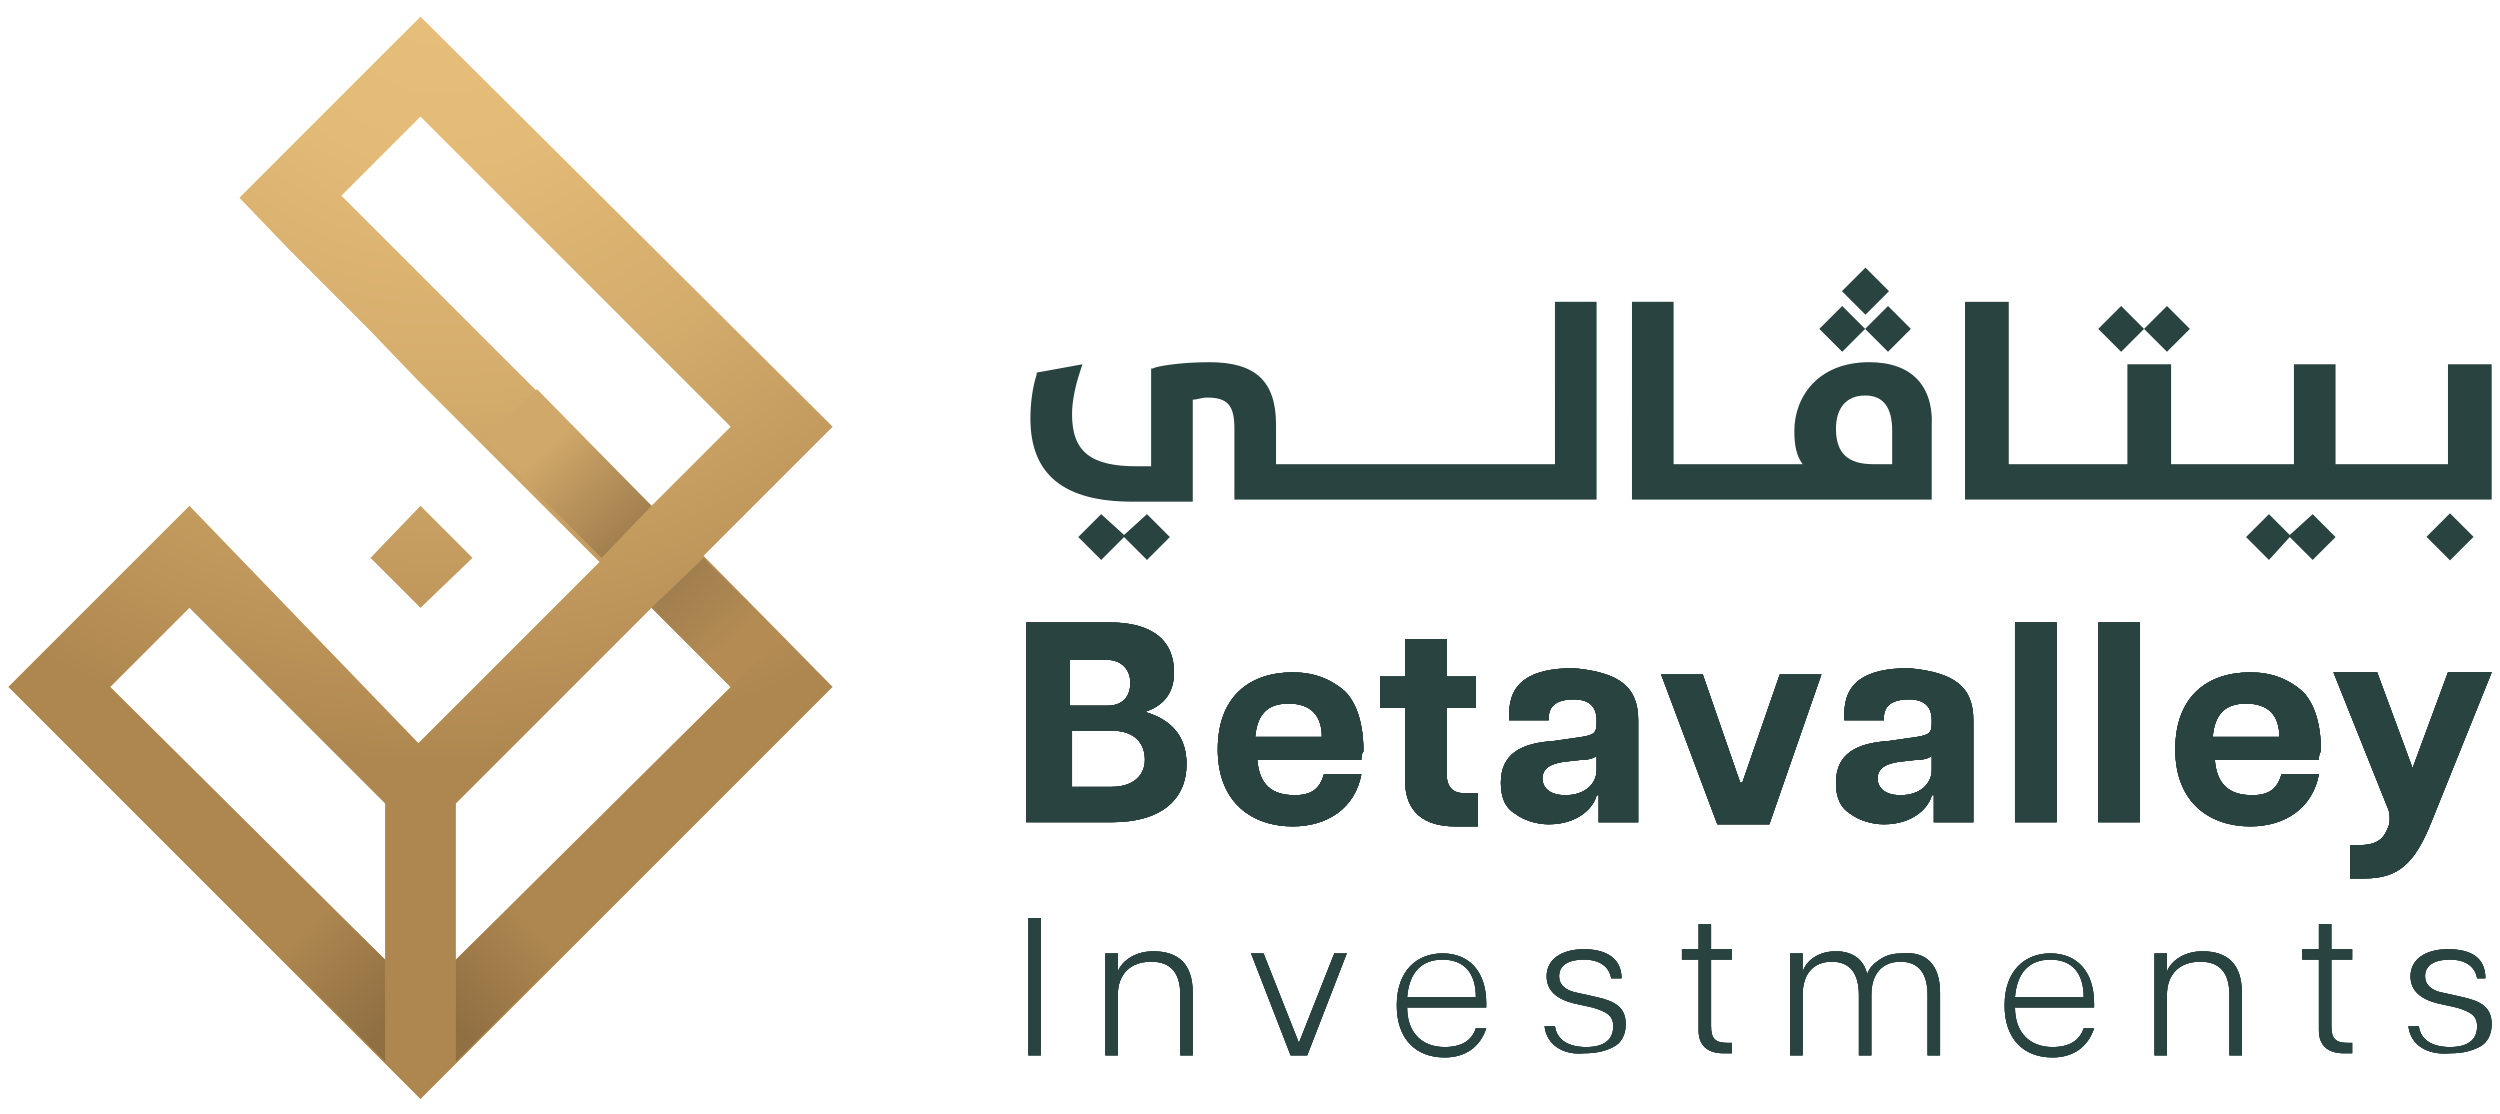 <?xml version="1.0" encoding="utf-8"?>
<!-- Generator: Adobe Illustrator 27.8.1, SVG Export Plug-In . SVG Version: 6.00 Build 0)  -->
<svg version="1.1" id="Layer_1" xmlns="http://www.w3.org/2000/svg" xmlns:xlink="http://www.w3.org/1999/xlink" x="0px" y="0px"
	 viewBox="0 0 120.1 53.5" style="enable-background:new 0 0 120.1 53.5;" xml:space="preserve">
<style type="text/css">
	.st0{fill:url(#SVGID_1_);}
	.st1{fill:url(#SVGID_00000041281964365473879890000016761884271363113130_);}
	.st2{fill:url(#SVGID_00000082334798220340768360000004905191014483592870_);}
	.st3{fill:url(#SVGID_00000139261869238662205340000017173139948001744274_);}
	.st4{fill:url(#SVGID_00000018923758173511231390000006084408749257690768_);}
	.st5{fill:url(#SVGID_00000131369856673430232910000014552451414056383374_);}
	.st6{fill:#DCDCDF;}
	.st7{fill:#294340;}
</style>
<g>
	<g>
		<g>
			<g>
				<radialGradient id="SVGID_1_" cx="21.103" cy="-1.202" r="55.72" gradientUnits="userSpaceOnUse">
					<stop  offset="0" style="stop-color:#E8BF7A"/>
					<stop  offset="0.163" style="stop-color:#E3BA76"/>
					<stop  offset="0.367" style="stop-color:#D3AB6B"/>
					<stop  offset="0.592" style="stop-color:#BA9258"/>
					<stop  offset="0.678" style="stop-color:#AE8750"/>
				</radialGradient>
				<polygon class="st0" points="22.7,26.8 20.2,24.3 17.8,26.8 20.2,29.2 				"/>
				
					<radialGradient id="SVGID_00000119799041789249451960000007398360282765071489_" cx="21.103" cy="-1.202" r="55.72" gradientUnits="userSpaceOnUse">
					<stop  offset="0" style="stop-color:#E8BF7A"/>
					<stop  offset="0.163" style="stop-color:#E3BA76"/>
					<stop  offset="0.367" style="stop-color:#D3AB6B"/>
					<stop  offset="0.592" style="stop-color:#BA9258"/>
					<stop  offset="0.678" style="stop-color:#AE8750"/>
				</radialGradient>
				<path style="fill:url(#SVGID_00000119799041789249451960000007398360282765071489_);" d="M33.8,26.7l6.2-6.2L20.2,0.8l-8.7,8.7
					l2.4,2.5l3.8,3.8l2.4,2.5l8.7,8.7l-8.7,8.7L9.1,24.3l-2.4,2.4L0.4,33l19.8,19.8L40,33L33.8,26.7L33.8,26.7z M18.5,46.1L5.3,33
					l3.8-3.8l9.4,9.4V46.1z M20.2,13.2l-3.8-3.8l3.8-3.8l14.9,14.9l-3.8,3.8L20.2,13.2z M35.1,33L21.9,46.1v-7.5l9.4-9.4L35.1,33z"
					/>
			</g>
			<g>
				
					<linearGradient id="SVGID_00000038385062818178294160000011031759068473444254_" gradientUnits="userSpaceOnUse" x1="30.978" y1="26.626" x2="26.206" y2="21.568">
					<stop  offset="0.129" style="stop-color:#9F7D4D"/>
					<stop  offset="0.703" style="stop-color:#BE985F"/>
					<stop  offset="1" style="stop-color:#D0A869"/>
				</linearGradient>
				<polygon style="fill:url(#SVGID_00000038385062818178294160000011031759068473444254_);" points="31.3,24.3 28.9,26.8 
					23.2,21.1 25.8,18.7 				"/>
				
					<linearGradient id="SVGID_00000097480384010949132930000012419271828743810985_" gradientUnits="userSpaceOnUse" x1="140.725" y1="713.949" x2="137.501" y2="710.531" gradientTransform="matrix(-1 0 0 -1 172.691 741.198)">
					<stop  offset="0.129" style="stop-color:#9F7D4D"/>
					<stop  offset="1" style="stop-color:#B38B53"/>
				</linearGradient>
				<polygon style="fill:url(#SVGID_00000097480384010949132930000012419271828743810985_);" points="31.3,29.2 33.8,26.8 
					37.6,30.6 35.1,33 				"/>
				
					<linearGradient id="SVGID_00000061439012898520194500000003031926961937182889_" gradientUnits="userSpaceOnUse" x1="20.8" y1="49.431" x2="26.002" y2="44.706">
					<stop  offset="0.129" style="stop-color:#906F42"/>
					<stop  offset="1" style="stop-color:#AE8750"/>
				</linearGradient>
				<polygon style="fill:url(#SVGID_00000061439012898520194500000003031926961937182889_);" points="21.9,46.1 21.9,51 28,44.9 
					25.7,42.4 				"/>
				
					<linearGradient id="SVGID_00000025440431434897850270000017040647843006009020_" gradientUnits="userSpaceOnUse" x1="96.57" y1="49.431" x2="101.772" y2="44.706" gradientTransform="matrix(-1 0 0 1 116.187 0)">
					<stop  offset="0.129" style="stop-color:#906F42"/>
					<stop  offset="1" style="stop-color:#AE8750"/>
				</linearGradient>
				<polygon style="fill:url(#SVGID_00000025440431434897850270000017040647843006009020_);" points="18.5,46.1 18.5,51 12.4,44.9 
					14.7,42.4 				"/>
			</g>
		</g>
		<g>
			<g>
				<g>
					<g>
						<g>
							<path d="M53.3,29.9c2.1,0,3.1,0.9,3.1,2.4c0,1-0.5,1.6-1.4,1.9c1.4,0.4,2,1.3,2,2.5c0,1.7-1.2,2.8-3.6,2.8h-4.1v-9.6H53.3z
								 M53.2,33.9c0.7,0,1.1-0.4,1.1-1.1c0-0.7-0.5-1.1-1.1-1.1h-1.8v2.2H53.2z M53.4,37.8c1.1,0,1.6-0.6,1.6-1.3
								c0-0.8-0.5-1.4-1.6-1.4h-1.9v2.7H53.4z"/>
							<path d="M65.4,36.5h-5c0.1,1.2,0.7,1.7,1.8,1.7c0.8,0,1.2-0.3,1.4-1h1.8c-0.3,1.6-1.6,2.5-3.3,2.5c-1.9,0-3.6-1.1-3.6-3.7
								c0-2.6,1.6-3.7,3.6-3.7c1,0,1.8,0.3,2.5,0.9c0.6,0.6,0.9,1.6,0.9,2.9C65.4,36.2,65.4,36.4,65.4,36.5z M63.5,35.4
								c0-1-0.5-1.6-1.6-1.6c-1,0-1.5,0.5-1.6,1.6H63.5z"/>
							<path d="M71,38.1v1.6c-0.3,0-0.6,0-1.1,0c-1.5,0-2.4-0.7-2.4-2.2V34h-1.2v-1.5h1.2v-1.8h2v1.8h1.4V34h-1.4v3.2
								c0,0.6,0.3,0.9,0.8,0.9H71z"/>
							<path d="M78.7,34.6v4.9h-1.9v-1.3h-0.1c-0.1,0.5-0.8,1.4-2.3,1.4c-0.6,0-1.2-0.2-1.6-0.5c-0.5-0.3-0.7-0.8-0.7-1.5
								c0-1.4,1-1.9,2.5-2l1.4-0.2c0.6-0.1,0.7-0.2,0.7-0.7v-0.1c0-0.7-0.4-1-1.1-1c-0.8,0-1.2,0.3-1.2,0.9v0.1l-1.9,0v-0.3
								c0-1.5,1-2.2,3.1-2.2C77.8,32.3,78.7,33,78.7,34.6z M76.7,36.3c-0.1,0.1-0.3,0.2-0.7,0.2l-0.9,0.1c-0.6,0.1-1,0.3-1,0.8
								c0,0.4,0.3,0.8,1.1,0.8c1,0,1.5-0.6,1.5-1.2V36.3z"/>
							<path d="M79.8,32.4h2l1.8,5.2h0.1l1.8-5.2h2L85,39.6h-2.5L79.8,32.4z"/>
							<path d="M94.8,34.6v4.9h-1.9v-1.3h-0.1c-0.1,0.5-0.8,1.4-2.3,1.4c-0.6,0-1.2-0.2-1.6-0.5c-0.5-0.3-0.7-0.8-0.7-1.5
								c0-1.4,1-1.9,2.5-2l1.4-0.2c0.6-0.1,0.7-0.2,0.7-0.7v-0.1c0-0.7-0.4-1-1.1-1c-0.8,0-1.2,0.3-1.2,0.9v0.1l-1.9,0v-0.3
								c0-1.5,1-2.2,3.1-2.2C93.9,32.3,94.8,33,94.8,34.6z M92.8,36.3c-0.1,0.1-0.3,0.2-0.7,0.2l-0.9,0.1c-0.6,0.1-1,0.3-1,0.8
								c0,0.4,0.3,0.8,1.1,0.8c1,0,1.5-0.6,1.5-1.2V36.3z"/>
							<path d="M96.8,29.9h2v9.6h-2V29.9z"/>
							<path d="M100.8,29.9h2v9.6h-2V29.9z"/>
							<path d="M111.4,36.5h-5c0.1,1.2,0.7,1.7,1.8,1.7c0.8,0,1.2-0.3,1.4-1h1.8c-0.3,1.6-1.6,2.5-3.3,2.5c-1.9,0-3.6-1.1-3.6-3.7
								c0-2.6,1.6-3.7,3.6-3.7c1,0,1.8,0.3,2.5,0.9c0.6,0.6,0.9,1.6,0.9,2.9C111.4,36.2,111.4,36.4,111.4,36.5z M109.5,35.4
								c0-1-0.5-1.6-1.6-1.6c-1,0-1.5,0.5-1.6,1.6H109.5z"/>
							<path d="M112.8,40.6c0.2,0,0.4,0,0.5,0c0.9,0,1.2-0.3,1.4-0.8c0.1-0.2,0.1-0.3,0.1-0.5c0-0.1,0-0.3-0.1-0.5l-2.6-6.5h2.1
								l1.7,4.6l1.7-4.6h2.1l-2.9,7.2c-0.8,2-1.6,2.7-3.2,2.7c-0.2,0-0.4,0-0.7,0V40.6z"/>
							<path class="st6" d="M49.4,44.1H50v6.6h-0.6V44.1z"/>
							<path class="st6" d="M57.3,47.7v3h-0.6v-2.9c0-1-0.4-1.6-1.4-1.6c-1,0-1.6,0.6-1.6,1.6v2.9h-0.6v-4.9h0.6v0.9
								c0.1-0.4,0.7-1,1.7-1C56.6,45.7,57.3,46.3,57.3,47.7z"/>
							<path class="st6" d="M60.1,45.8h0.6l1.7,4.3h0l1.7-4.3h0.6l-1.9,4.9H62L60.1,45.8z"/>
							<path class="st6" d="M71.4,48.4h-3.8c0,1.2,0.7,1.9,1.8,1.9c0.8,0,1.3-0.3,1.5-0.9h0.5c-0.3,0.9-1,1.4-2,1.4
								c-1.4,0-2.3-0.9-2.3-2.5c0-1.7,1-2.5,2.2-2.5c1.3,0,2.1,0.9,2.1,2.4C71.4,48.2,71.4,48.3,71.4,48.4z M70.9,47.9
								c0-1.2-0.6-1.8-1.6-1.8c-1,0-1.6,0.6-1.7,1.8H70.9z"/>
							<path class="st6" d="M74.2,49.3h0.5c0.1,0.7,0.7,1,1.5,1c0.8,0,1.3-0.3,1.3-1c0-0.5-0.3-0.7-1-0.9l-0.9-0.2
								c-0.8-0.2-1.3-0.6-1.3-1.3c0-0.8,0.7-1.3,1.8-1.3c1,0,1.8,0.4,1.8,1.4h-0.5c-0.1-0.6-0.6-0.9-1.3-0.9c-0.8,0-1.2,0.3-1.2,0.8
								c0,0.4,0.3,0.7,0.9,0.8l0.9,0.2c0.9,0.2,1.4,0.5,1.4,1.3c0,0.5-0.2,0.9-0.6,1.1c-0.4,0.2-0.8,0.3-1.4,0.3
								C75.1,50.7,74.3,50.2,74.2,49.3z"/>
							<path class="st6" d="M83.2,50.2v0.4c-0.1,0-0.3,0-0.4,0c-0.8,0-1.2-0.4-1.2-1.1v-3.4h-0.8v-0.5h0.8v-1.2h0.6v1.2h1v0.5h-1
								v3.2c0,0.6,0.2,0.8,0.8,0.8H83.2z"/>
							<path class="st6" d="M93.2,47.7v3h-0.6v-2.9c0-1-0.4-1.6-1.3-1.6c-0.9,0-1.4,0.6-1.4,1.6v2.9h-0.6v-2.9c0-1-0.4-1.6-1.3-1.6
								c-0.9,0-1.4,0.6-1.4,1.6v2.9h-0.6v-4.9h0.6v0.9c0.1-0.4,0.6-1,1.6-1c0.7,0,1.3,0.3,1.5,1.1c0.1-0.3,0.3-0.5,0.6-0.7
								c0.3-0.2,0.6-0.3,1.1-0.3C92.5,45.7,93.2,46.3,93.2,47.7z"/>
							<path class="st6" d="M100.6,48.4h-3.8c0,1.2,0.7,1.9,1.8,1.9c0.8,0,1.3-0.3,1.5-0.9h0.5c-0.3,0.9-1,1.4-2,1.4
								c-1.4,0-2.3-0.9-2.3-2.5c0-1.7,1-2.5,2.2-2.5c1.3,0,2.1,0.9,2.1,2.4C100.6,48.2,100.6,48.3,100.6,48.4z M100.1,47.9
								c0-1.2-0.6-1.8-1.6-1.8c-1,0-1.6,0.6-1.7,1.8H100.1z"/>
							<path class="st6" d="M107.7,47.7v3h-0.6v-2.9c0-1-0.4-1.6-1.4-1.6c-1,0-1.6,0.6-1.6,1.6v2.9h-0.6v-4.9h0.6v0.9
								c0.1-0.4,0.7-1,1.7-1C107,45.7,107.7,46.3,107.7,47.7z"/>
							<path class="st6" d="M113,50.2v0.4c-0.1,0-0.3,0-0.4,0c-0.8,0-1.2-0.4-1.2-1.1v-3.4h-0.8v-0.5h0.8v-1.2h0.6v1.2h1v0.5h-1v3.2
								c0,0.6,0.2,0.8,0.8,0.8H113z"/>
							<path class="st6" d="M115.7,49.3h0.5c0.1,0.7,0.7,1,1.5,1c0.8,0,1.3-0.3,1.3-1c0-0.5-0.3-0.7-1-0.9l-0.9-0.2
								c-0.8-0.2-1.3-0.6-1.3-1.3c0-0.8,0.7-1.3,1.8-1.3s1.8,0.4,1.8,1.4H119c-0.1-0.6-0.6-0.9-1.3-0.9c-0.8,0-1.2,0.3-1.2,0.8
								c0,0.4,0.3,0.7,0.9,0.8l0.9,0.2c0.9,0.2,1.4,0.5,1.4,1.3c0,0.5-0.2,0.9-0.6,1.1c-0.4,0.2-0.8,0.3-1.4,0.3
								C116.6,50.7,115.8,50.2,115.7,49.3z"/>
						</g>
					</g>
				</g>
				<g>
					<g>
						<g>
							<path class="st7" d="M53.3,29.9c2.1,0,3.1,0.9,3.1,2.4c0,1-0.5,1.6-1.4,1.9c1.4,0.4,2,1.3,2,2.5c0,1.7-1.2,2.8-3.6,2.8h-4.1
								v-9.6H53.3z M53.2,33.9c0.7,0,1.1-0.4,1.1-1.1c0-0.7-0.5-1.1-1.1-1.1h-1.8v2.2H53.2z M53.4,37.8c1.1,0,1.6-0.6,1.6-1.3
								c0-0.8-0.5-1.4-1.6-1.4h-1.9v2.7H53.4z"/>
							<path class="st7" d="M65.4,36.5h-5c0.1,1.2,0.7,1.7,1.8,1.7c0.8,0,1.2-0.3,1.4-1h1.8c-0.3,1.6-1.6,2.5-3.3,2.5
								c-1.9,0-3.6-1.1-3.6-3.7c0-2.6,1.6-3.7,3.6-3.7c1,0,1.8,0.3,2.5,0.9c0.6,0.6,0.9,1.6,0.9,2.9C65.4,36.2,65.4,36.4,65.4,36.5z
								 M63.5,35.4c0-1-0.5-1.6-1.6-1.6c-1,0-1.5,0.5-1.6,1.6H63.5z"/>
							<path class="st7" d="M71,38.1v1.6c-0.3,0-0.6,0-1.1,0c-1.5,0-2.4-0.7-2.4-2.2V34h-1.2v-1.5h1.2v-1.8h2v1.8h1.4V34h-1.4v3.2
								c0,0.6,0.3,0.9,0.8,0.9H71z"/>
							<path class="st7" d="M78.7,34.6v4.9h-1.9v-1.3h-0.1c-0.1,0.5-0.8,1.4-2.3,1.4c-0.6,0-1.2-0.2-1.6-0.5
								c-0.5-0.3-0.7-0.8-0.7-1.5c0-1.4,1-1.9,2.5-2l1.4-0.2c0.6-0.1,0.7-0.2,0.7-0.7v-0.1c0-0.7-0.4-1-1.1-1
								c-0.8,0-1.2,0.3-1.2,0.9v0.1l-1.9,0v-0.3c0-1.5,1-2.2,3.1-2.2C77.8,32.3,78.7,33,78.7,34.6z M76.7,36.3
								c-0.1,0.1-0.3,0.2-0.7,0.2l-0.9,0.1c-0.6,0.1-1,0.3-1,0.8c0,0.4,0.3,0.8,1.1,0.8c1,0,1.5-0.6,1.5-1.2V36.3z"/>
							<path class="st7" d="M79.8,32.4h2l1.8,5.2h0.1l1.8-5.2h2L85,39.6h-2.5L79.8,32.4z"/>
							<path class="st7" d="M94.8,34.6v4.9h-1.9v-1.3h-0.1c-0.1,0.5-0.8,1.4-2.3,1.4c-0.6,0-1.2-0.2-1.6-0.5
								c-0.5-0.3-0.7-0.8-0.7-1.5c0-1.4,1-1.9,2.5-2l1.4-0.2c0.6-0.1,0.7-0.2,0.7-0.7v-0.1c0-0.7-0.4-1-1.1-1
								c-0.8,0-1.2,0.3-1.2,0.9v0.1l-1.9,0v-0.3c0-1.5,1-2.2,3.1-2.2C93.9,32.3,94.8,33,94.8,34.6z M92.8,36.3
								c-0.1,0.1-0.3,0.2-0.7,0.2l-0.9,0.1c-0.6,0.1-1,0.3-1,0.8c0,0.4,0.3,0.8,1.1,0.8c1,0,1.5-0.6,1.5-1.2V36.3z"/>
							<path class="st7" d="M96.8,29.9h2v9.6h-2V29.9z"/>
							<path class="st7" d="M100.8,29.9h2v9.6h-2V29.9z"/>
							<path class="st7" d="M111.4,36.5h-5c0.1,1.2,0.7,1.7,1.8,1.7c0.8,0,1.2-0.3,1.4-1h1.8c-0.3,1.6-1.6,2.5-3.3,2.5
								c-1.9,0-3.6-1.1-3.6-3.7c0-2.6,1.6-3.7,3.6-3.7c1,0,1.8,0.3,2.5,0.9c0.6,0.6,0.9,1.6,0.9,2.9
								C111.4,36.2,111.4,36.4,111.4,36.5z M109.5,35.4c0-1-0.5-1.6-1.6-1.6c-1,0-1.5,0.5-1.6,1.6H109.5z"/>
							<path class="st7" d="M112.8,40.6c0.2,0,0.4,0,0.5,0c0.9,0,1.2-0.3,1.4-0.8c0.1-0.2,0.1-0.3,0.1-0.5c0-0.1,0-0.3-0.1-0.5
								l-2.6-6.5h2.1l1.7,4.6l1.7-4.6h2.1l-2.9,7.2c-0.8,2-1.6,2.7-3.2,2.7c-0.2,0-0.4,0-0.7,0V40.6z"/>
							<path class="st7" d="M49.4,44.1H50v6.6h-0.6V44.1z"/>
							<path class="st7" d="M57.3,47.7v3h-0.6v-2.9c0-1-0.4-1.6-1.4-1.6c-1,0-1.6,0.6-1.6,1.6v2.9h-0.6v-4.9h0.6v0.9
								c0.1-0.4,0.7-1,1.7-1C56.6,45.7,57.3,46.3,57.3,47.7z"/>
							<path class="st7" d="M60.1,45.8h0.6l1.7,4.3h0l1.7-4.3h0.6l-1.9,4.9H62L60.1,45.8z"/>
							<path class="st7" d="M71.4,48.4h-3.8c0,1.2,0.7,1.9,1.8,1.9c0.8,0,1.3-0.3,1.5-0.9h0.5c-0.3,0.9-1,1.4-2,1.4
								c-1.4,0-2.3-0.9-2.3-2.5c0-1.7,1-2.5,2.2-2.5c1.3,0,2.1,0.9,2.1,2.4C71.4,48.2,71.4,48.3,71.4,48.4z M70.9,47.9
								c0-1.2-0.6-1.8-1.6-1.8c-1,0-1.6,0.6-1.7,1.8H70.9z"/>
							<path class="st7" d="M74.2,49.3h0.5c0.1,0.7,0.7,1,1.5,1c0.8,0,1.3-0.3,1.3-1c0-0.5-0.3-0.7-1-0.9l-0.9-0.2
								c-0.8-0.2-1.3-0.6-1.3-1.3c0-0.8,0.7-1.3,1.8-1.3c1,0,1.8,0.4,1.8,1.4h-0.5c-0.1-0.6-0.6-0.9-1.3-0.9c-0.8,0-1.2,0.3-1.2,0.8
								c0,0.4,0.3,0.7,0.9,0.8l0.9,0.2c0.9,0.2,1.4,0.5,1.4,1.3c0,0.5-0.2,0.9-0.6,1.1c-0.4,0.2-0.8,0.3-1.4,0.3
								C75.1,50.7,74.3,50.2,74.2,49.3z"/>
							<path class="st7" d="M83.2,50.2v0.4c-0.1,0-0.3,0-0.4,0c-0.8,0-1.2-0.4-1.2-1.1v-3.4h-0.8v-0.5h0.8v-1.2h0.6v1.2h1v0.5h-1
								v3.2c0,0.6,0.2,0.8,0.8,0.8H83.2z"/>
							<path class="st7" d="M93.2,47.7v3h-0.6v-2.9c0-1-0.4-1.6-1.3-1.6c-0.9,0-1.4,0.6-1.4,1.6v2.9h-0.6v-2.9c0-1-0.4-1.6-1.3-1.6
								c-0.9,0-1.4,0.6-1.4,1.6v2.9h-0.6v-4.9h0.6v0.9c0.1-0.4,0.6-1,1.6-1c0.7,0,1.3,0.3,1.5,1.1c0.1-0.3,0.3-0.5,0.6-0.7
								c0.3-0.2,0.6-0.3,1.1-0.3C92.5,45.7,93.2,46.3,93.2,47.7z"/>
							<path class="st7" d="M100.6,48.4h-3.8c0,1.2,0.7,1.9,1.8,1.9c0.8,0,1.3-0.3,1.5-0.9h0.5c-0.3,0.9-1,1.4-2,1.4
								c-1.4,0-2.3-0.9-2.3-2.5c0-1.7,1-2.5,2.2-2.5c1.3,0,2.1,0.9,2.1,2.4C100.6,48.2,100.6,48.3,100.6,48.4z M100.1,47.9
								c0-1.2-0.6-1.8-1.6-1.8c-1,0-1.6,0.6-1.7,1.8H100.1z"/>
							<path class="st7" d="M107.7,47.7v3h-0.6v-2.9c0-1-0.4-1.6-1.4-1.6c-1,0-1.6,0.6-1.6,1.6v2.9h-0.6v-4.9h0.6v0.9
								c0.1-0.4,0.7-1,1.7-1C107,45.7,107.7,46.3,107.7,47.7z"/>
							<path class="st7" d="M113,50.2v0.4c-0.1,0-0.3,0-0.4,0c-0.8,0-1.2-0.4-1.2-1.1v-3.4h-0.8v-0.5h0.8v-1.2h0.6v1.2h1v0.5h-1v3.2
								c0,0.6,0.2,0.8,0.8,0.8H113z"/>
							<path class="st7" d="M115.7,49.3h0.5c0.1,0.7,0.7,1,1.5,1c0.8,0,1.3-0.3,1.3-1c0-0.5-0.3-0.7-1-0.9l-0.9-0.2
								c-0.8-0.2-1.3-0.6-1.3-1.3c0-0.8,0.7-1.3,1.8-1.3s1.8,0.4,1.8,1.4H119c-0.1-0.6-0.6-0.9-1.3-0.9c-0.8,0-1.2,0.3-1.2,0.8
								c0,0.4,0.3,0.7,0.9,0.8l0.9,0.2c0.9,0.2,1.4,0.5,1.4,1.3c0,0.5-0.2,0.9-0.6,1.1c-0.4,0.2-0.8,0.3-1.4,0.3
								C116.6,50.7,115.8,50.2,115.7,49.3z"/>
						</g>
						<g>
							<path class="st7" d="M53.3,29.9c2.1,0,3.1,0.9,3.1,2.4c0,1-0.5,1.6-1.4,1.9c1.4,0.4,2,1.3,2,2.5c0,1.7-1.2,2.8-3.6,2.8h-4.1
								v-9.6H53.3z M53.2,33.9c0.7,0,1.1-0.4,1.1-1.1c0-0.7-0.5-1.1-1.1-1.1h-1.8v2.2H53.2z M53.4,37.8c1.1,0,1.6-0.6,1.6-1.3
								c0-0.8-0.5-1.4-1.6-1.4h-1.9v2.7H53.4z"/>
							<path class="st7" d="M65.4,36.5h-5c0.1,1.2,0.7,1.7,1.8,1.7c0.8,0,1.2-0.3,1.4-1h1.8c-0.3,1.6-1.6,2.5-3.3,2.5
								c-1.9,0-3.6-1.1-3.6-3.7c0-2.6,1.6-3.7,3.6-3.7c1,0,1.8,0.3,2.5,0.9c0.6,0.6,0.9,1.6,0.9,2.9C65.4,36.2,65.4,36.4,65.4,36.5z
								 M63.5,35.4c0-1-0.5-1.6-1.6-1.6c-1,0-1.5,0.5-1.6,1.6H63.5z"/>
							<path class="st7" d="M71,38.1v1.6c-0.3,0-0.6,0-1.1,0c-1.5,0-2.4-0.7-2.4-2.2V34h-1.2v-1.5h1.2v-1.8h2v1.8h1.4V34h-1.4v3.2
								c0,0.6,0.3,0.9,0.8,0.9H71z"/>
							<path class="st7" d="M78.7,34.6v4.9h-1.9v-1.3h-0.1c-0.1,0.5-0.8,1.4-2.3,1.4c-0.6,0-1.2-0.2-1.6-0.5
								c-0.5-0.3-0.7-0.8-0.7-1.5c0-1.4,1-1.9,2.5-2l1.4-0.2c0.6-0.1,0.7-0.2,0.7-0.7v-0.1c0-0.7-0.4-1-1.1-1
								c-0.8,0-1.2,0.3-1.2,0.9v0.1l-1.9,0v-0.3c0-1.5,1-2.2,3.1-2.2C77.8,32.3,78.7,33,78.7,34.6z M76.7,36.3
								c-0.1,0.1-0.3,0.2-0.7,0.2l-0.9,0.1c-0.6,0.1-1,0.3-1,0.8c0,0.4,0.3,0.8,1.1,0.8c1,0,1.5-0.6,1.5-1.2V36.3z"/>
							<path class="st7" d="M79.8,32.4h2l1.8,5.2h0.1l1.8-5.2h2L85,39.6h-2.5L79.8,32.4z"/>
							<path class="st7" d="M94.8,34.6v4.9h-1.9v-1.3h-0.1c-0.1,0.5-0.8,1.4-2.3,1.4c-0.6,0-1.2-0.2-1.6-0.5
								c-0.5-0.3-0.7-0.8-0.7-1.5c0-1.4,1-1.9,2.5-2l1.4-0.2c0.6-0.1,0.7-0.2,0.7-0.7v-0.1c0-0.7-0.4-1-1.1-1
								c-0.8,0-1.2,0.3-1.2,0.9v0.1l-1.9,0v-0.3c0-1.5,1-2.2,3.1-2.2C93.9,32.3,94.8,33,94.8,34.6z M92.8,36.3
								c-0.1,0.1-0.3,0.2-0.7,0.2l-0.9,0.1c-0.6,0.1-1,0.3-1,0.8c0,0.4,0.3,0.8,1.1,0.8c1,0,1.5-0.6,1.5-1.2V36.3z"/>
							<path class="st7" d="M96.8,29.9h2v9.6h-2V29.9z"/>
							<path class="st7" d="M100.8,29.9h2v9.6h-2V29.9z"/>
							<path class="st7" d="M111.4,36.5h-5c0.1,1.2,0.7,1.7,1.8,1.7c0.8,0,1.2-0.3,1.4-1h1.8c-0.3,1.6-1.6,2.5-3.3,2.5
								c-1.9,0-3.6-1.1-3.6-3.7c0-2.6,1.6-3.7,3.6-3.7c1,0,1.8,0.3,2.5,0.9c0.6,0.6,0.9,1.6,0.9,2.9
								C111.4,36.2,111.4,36.4,111.4,36.5z M109.5,35.4c0-1-0.5-1.6-1.6-1.6c-1,0-1.5,0.5-1.6,1.6H109.5z"/>
							<path class="st7" d="M112.8,40.6c0.2,0,0.4,0,0.5,0c0.9,0,1.2-0.3,1.4-0.8c0.1-0.2,0.1-0.3,0.1-0.5c0-0.1,0-0.3-0.1-0.5
								l-2.6-6.5h2.1l1.7,4.6l1.7-4.6h2.1l-2.9,7.2c-0.8,2-1.6,2.7-3.2,2.7c-0.2,0-0.4,0-0.7,0V40.6z"/>
							<path class="st7" d="M49.4,44.1H50v6.6h-0.6V44.1z"/>
							<path class="st7" d="M57.3,47.7v3h-0.6v-2.9c0-1-0.4-1.6-1.4-1.6c-1,0-1.6,0.6-1.6,1.6v2.9h-0.6v-4.9h0.6v0.9
								c0.1-0.4,0.7-1,1.7-1C56.6,45.7,57.3,46.3,57.3,47.7z"/>
							<path class="st7" d="M60.1,45.8h0.6l1.7,4.3h0l1.7-4.3h0.6l-1.9,4.9H62L60.1,45.8z"/>
							<path class="st7" d="M71.4,48.4h-3.8c0,1.2,0.7,1.9,1.8,1.9c0.8,0,1.3-0.3,1.5-0.9h0.5c-0.3,0.9-1,1.4-2,1.4
								c-1.4,0-2.3-0.9-2.3-2.5c0-1.7,1-2.5,2.2-2.5c1.3,0,2.1,0.9,2.1,2.4C71.4,48.2,71.4,48.3,71.4,48.4z M70.9,47.9
								c0-1.2-0.6-1.8-1.6-1.8c-1,0-1.6,0.6-1.7,1.8H70.9z"/>
							<path class="st7" d="M74.2,49.3h0.5c0.1,0.7,0.7,1,1.5,1c0.8,0,1.3-0.3,1.3-1c0-0.5-0.3-0.7-1-0.9l-0.9-0.2
								c-0.8-0.2-1.3-0.6-1.3-1.3c0-0.8,0.7-1.3,1.8-1.3c1,0,1.8,0.4,1.8,1.4h-0.5c-0.1-0.6-0.6-0.9-1.3-0.9c-0.8,0-1.2,0.3-1.2,0.8
								c0,0.4,0.3,0.7,0.9,0.8l0.9,0.2c0.9,0.2,1.4,0.5,1.4,1.3c0,0.5-0.2,0.9-0.6,1.1c-0.4,0.2-0.8,0.3-1.4,0.3
								C75.1,50.7,74.3,50.2,74.2,49.3z"/>
							<path class="st7" d="M83.2,50.2v0.4c-0.1,0-0.3,0-0.4,0c-0.8,0-1.2-0.4-1.2-1.1v-3.4h-0.8v-0.5h0.8v-1.2h0.6v1.2h1v0.5h-1
								v3.2c0,0.6,0.2,0.8,0.8,0.8H83.2z"/>
							<path class="st7" d="M93.2,47.7v3h-0.6v-2.9c0-1-0.4-1.6-1.3-1.6c-0.9,0-1.4,0.6-1.4,1.6v2.9h-0.6v-2.9c0-1-0.4-1.6-1.3-1.6
								c-0.9,0-1.4,0.6-1.4,1.6v2.9h-0.6v-4.9h0.6v0.9c0.1-0.4,0.6-1,1.6-1c0.7,0,1.3,0.3,1.5,1.1c0.1-0.3,0.3-0.5,0.6-0.7
								c0.3-0.2,0.6-0.3,1.1-0.3C92.5,45.7,93.2,46.3,93.2,47.7z"/>
							<path class="st7" d="M100.6,48.4h-3.8c0,1.2,0.7,1.9,1.8,1.9c0.8,0,1.3-0.3,1.5-0.9h0.5c-0.3,0.9-1,1.4-2,1.4
								c-1.4,0-2.3-0.9-2.3-2.5c0-1.7,1-2.5,2.2-2.5c1.3,0,2.1,0.9,2.1,2.4C100.6,48.2,100.6,48.3,100.6,48.4z M100.1,47.9
								c0-1.2-0.6-1.8-1.6-1.8c-1,0-1.6,0.6-1.7,1.8H100.1z"/>
							<path class="st7" d="M107.7,47.7v3h-0.6v-2.9c0-1-0.4-1.6-1.4-1.6c-1,0-1.6,0.6-1.6,1.6v2.9h-0.6v-4.9h0.6v0.9
								c0.1-0.4,0.7-1,1.7-1C107,45.7,107.7,46.3,107.7,47.7z"/>
							<path class="st7" d="M113,50.2v0.4c-0.1,0-0.3,0-0.4,0c-0.8,0-1.2-0.4-1.2-1.1v-3.4h-0.8v-0.5h0.8v-1.2h0.6v1.2h1v0.5h-1v3.2
								c0,0.6,0.2,0.8,0.8,0.8H113z"/>
							<path class="st7" d="M115.7,49.3h0.5c0.1,0.7,0.7,1,1.5,1c0.8,0,1.3-0.3,1.3-1c0-0.5-0.3-0.7-1-0.9l-0.9-0.2
								c-0.8-0.2-1.3-0.6-1.3-1.3c0-0.8,0.7-1.3,1.8-1.3s1.8,0.4,1.8,1.4H119c-0.1-0.6-0.6-0.9-1.3-0.9c-0.8,0-1.2,0.3-1.2,0.8
								c0,0.4,0.3,0.7,0.9,0.8l0.9,0.2c0.9,0.2,1.4,0.5,1.4,1.3c0,0.5-0.2,0.9-0.6,1.1c-0.4,0.2-0.8,0.3-1.4,0.3
								C116.6,50.7,115.8,50.2,115.7,49.3z"/>
						</g>
						<g>
							<path class="st7" d="M53.3,29.9c2.1,0,3.1,0.9,3.1,2.4c0,1-0.5,1.6-1.4,1.9c1.4,0.4,2,1.3,2,2.5c0,1.7-1.2,2.8-3.6,2.8h-4.1
								v-9.6H53.3z M53.2,33.9c0.7,0,1.1-0.4,1.1-1.1c0-0.7-0.5-1.1-1.1-1.1h-1.8v2.2H53.2z M53.4,37.8c1.1,0,1.6-0.6,1.6-1.3
								c0-0.8-0.5-1.4-1.6-1.4h-1.9v2.7H53.4z"/>
							<path class="st7" d="M65.4,36.5h-5c0.1,1.2,0.7,1.7,1.8,1.7c0.8,0,1.2-0.3,1.4-1h1.8c-0.3,1.6-1.6,2.5-3.3,2.5
								c-1.9,0-3.6-1.1-3.6-3.7c0-2.6,1.6-3.7,3.6-3.7c1,0,1.8,0.3,2.5,0.9c0.6,0.6,0.9,1.6,0.9,2.9C65.4,36.2,65.4,36.4,65.4,36.5z
								 M63.5,35.4c0-1-0.5-1.6-1.6-1.6c-1,0-1.5,0.5-1.6,1.6H63.5z"/>
							<path class="st7" d="M71,38.1v1.6c-0.3,0-0.6,0-1.1,0c-1.5,0-2.4-0.7-2.4-2.2V34h-1.2v-1.5h1.2v-1.8h2v1.8h1.4V34h-1.4v3.2
								c0,0.6,0.3,0.9,0.8,0.9H71z"/>
							<path class="st7" d="M78.7,34.6v4.9h-1.9v-1.3h-0.1c-0.1,0.5-0.8,1.4-2.3,1.4c-0.6,0-1.2-0.2-1.6-0.5
								c-0.5-0.3-0.7-0.8-0.7-1.5c0-1.4,1-1.9,2.5-2l1.4-0.2c0.6-0.1,0.7-0.2,0.7-0.7v-0.1c0-0.7-0.4-1-1.1-1
								c-0.8,0-1.2,0.3-1.2,0.9v0.1l-1.9,0v-0.3c0-1.5,1-2.2,3.1-2.2C77.8,32.3,78.7,33,78.7,34.6z M76.7,36.3
								c-0.1,0.1-0.3,0.2-0.7,0.2l-0.9,0.1c-0.6,0.1-1,0.3-1,0.8c0,0.4,0.3,0.8,1.1,0.8c1,0,1.5-0.6,1.5-1.2V36.3z"/>
							<path class="st7" d="M79.8,32.4h2l1.8,5.2h0.1l1.8-5.2h2L85,39.6h-2.5L79.8,32.4z"/>
							<path class="st7" d="M94.8,34.6v4.9h-1.9v-1.3h-0.1c-0.1,0.5-0.8,1.4-2.3,1.4c-0.6,0-1.2-0.2-1.6-0.5
								c-0.5-0.3-0.7-0.8-0.7-1.5c0-1.4,1-1.9,2.5-2l1.4-0.2c0.6-0.1,0.7-0.2,0.7-0.7v-0.1c0-0.7-0.4-1-1.1-1
								c-0.8,0-1.2,0.3-1.2,0.9v0.1l-1.9,0v-0.3c0-1.5,1-2.2,3.1-2.2C93.9,32.3,94.8,33,94.8,34.6z M92.8,36.3
								c-0.1,0.1-0.3,0.2-0.7,0.2l-0.9,0.1c-0.6,0.1-1,0.3-1,0.8c0,0.4,0.3,0.8,1.1,0.8c1,0,1.5-0.6,1.5-1.2V36.3z"/>
							<path class="st7" d="M96.8,29.9h2v9.6h-2V29.9z"/>
							<path class="st7" d="M100.8,29.9h2v9.6h-2V29.9z"/>
							<path class="st7" d="M111.4,36.5h-5c0.1,1.2,0.7,1.7,1.8,1.7c0.8,0,1.2-0.3,1.4-1h1.8c-0.3,1.6-1.6,2.5-3.3,2.5
								c-1.9,0-3.6-1.1-3.6-3.7c0-2.6,1.6-3.7,3.6-3.7c1,0,1.8,0.3,2.5,0.9c0.6,0.6,0.9,1.6,0.9,2.9
								C111.4,36.2,111.4,36.4,111.4,36.5z M109.5,35.4c0-1-0.5-1.6-1.6-1.6c-1,0-1.5,0.5-1.6,1.6H109.5z"/>
							<path class="st7" d="M112.8,40.6c0.2,0,0.4,0,0.5,0c0.9,0,1.2-0.3,1.4-0.8c0.1-0.2,0.1-0.3,0.1-0.5c0-0.1,0-0.3-0.1-0.5
								l-2.6-6.5h2.1l1.7,4.6l1.7-4.6h2.1l-2.9,7.2c-0.8,2-1.6,2.7-3.2,2.7c-0.2,0-0.4,0-0.7,0V40.6z"/>
							<path class="st7" d="M49.4,44.1H50v6.6h-0.6V44.1z"/>
							<path class="st7" d="M57.3,47.7v3h-0.6v-2.9c0-1-0.4-1.6-1.4-1.6c-1,0-1.6,0.6-1.6,1.6v2.9h-0.6v-4.9h0.6v0.9
								c0.1-0.4,0.7-1,1.7-1C56.6,45.7,57.3,46.3,57.3,47.7z"/>
							<path class="st7" d="M60.1,45.8h0.6l1.7,4.3h0l1.7-4.3h0.6l-1.9,4.9H62L60.1,45.8z"/>
							<path class="st7" d="M71.4,48.4h-3.8c0,1.2,0.7,1.9,1.8,1.9c0.8,0,1.3-0.3,1.5-0.9h0.5c-0.3,0.9-1,1.4-2,1.4
								c-1.4,0-2.3-0.9-2.3-2.5c0-1.7,1-2.5,2.2-2.5c1.3,0,2.1,0.9,2.1,2.4C71.4,48.2,71.4,48.3,71.4,48.4z M70.9,47.9
								c0-1.2-0.6-1.8-1.6-1.8c-1,0-1.6,0.6-1.7,1.8H70.9z"/>
							<path class="st7" d="M74.2,49.3h0.5c0.1,0.7,0.7,1,1.5,1c0.8,0,1.3-0.3,1.3-1c0-0.5-0.3-0.7-1-0.9l-0.9-0.2
								c-0.8-0.2-1.3-0.6-1.3-1.3c0-0.8,0.7-1.3,1.8-1.3c1,0,1.8,0.4,1.8,1.4h-0.5c-0.1-0.6-0.6-0.9-1.3-0.9c-0.8,0-1.2,0.3-1.2,0.8
								c0,0.4,0.3,0.7,0.9,0.8l0.9,0.2c0.9,0.2,1.4,0.5,1.4,1.3c0,0.5-0.2,0.9-0.6,1.1c-0.4,0.2-0.8,0.3-1.4,0.3
								C75.1,50.7,74.3,50.2,74.2,49.3z"/>
							<path class="st7" d="M83.2,50.2v0.4c-0.1,0-0.3,0-0.4,0c-0.8,0-1.2-0.4-1.2-1.1v-3.4h-0.8v-0.5h0.8v-1.2h0.6v1.2h1v0.5h-1
								v3.2c0,0.6,0.2,0.8,0.8,0.8H83.2z"/>
							<path class="st7" d="M93.2,47.7v3h-0.6v-2.9c0-1-0.4-1.6-1.3-1.6c-0.9,0-1.4,0.6-1.4,1.6v2.9h-0.6v-2.9c0-1-0.4-1.6-1.3-1.6
								c-0.9,0-1.4,0.6-1.4,1.6v2.9h-0.6v-4.9h0.6v0.9c0.1-0.4,0.6-1,1.6-1c0.7,0,1.3,0.3,1.5,1.1c0.1-0.3,0.3-0.5,0.6-0.7
								c0.3-0.2,0.6-0.3,1.1-0.3C92.5,45.7,93.2,46.3,93.2,47.7z"/>
							<path class="st7" d="M100.6,48.4h-3.8c0,1.2,0.7,1.9,1.8,1.9c0.8,0,1.3-0.3,1.5-0.9h0.5c-0.3,0.9-1,1.4-2,1.4
								c-1.4,0-2.3-0.9-2.3-2.5c0-1.7,1-2.5,2.2-2.5c1.3,0,2.1,0.9,2.1,2.4C100.6,48.2,100.6,48.3,100.6,48.4z M100.1,47.9
								c0-1.2-0.6-1.8-1.6-1.8c-1,0-1.6,0.6-1.7,1.8H100.1z"/>
							<path class="st7" d="M107.7,47.7v3h-0.6v-2.9c0-1-0.4-1.6-1.4-1.6c-1,0-1.6,0.6-1.6,1.6v2.9h-0.6v-4.9h0.6v0.9
								c0.1-0.4,0.7-1,1.7-1C107,45.7,107.7,46.3,107.7,47.7z"/>
							<path class="st7" d="M113,50.2v0.4c-0.1,0-0.3,0-0.4,0c-0.8,0-1.2-0.4-1.2-1.1v-3.4h-0.8v-0.5h0.8v-1.2h0.6v1.2h1v0.5h-1v3.2
								c0,0.6,0.2,0.8,0.8,0.8H113z"/>
							<path class="st7" d="M115.7,49.3h0.5c0.1,0.7,0.7,1,1.5,1c0.8,0,1.3-0.3,1.3-1c0-0.5-0.3-0.7-1-0.9l-0.9-0.2
								c-0.8-0.2-1.3-0.6-1.3-1.3c0-0.8,0.7-1.3,1.8-1.3s1.8,0.4,1.8,1.4H119c-0.1-0.6-0.6-0.9-1.3-0.9c-0.8,0-1.2,0.3-1.2,0.8
								c0,0.4,0.3,0.7,0.9,0.8l0.9,0.2c0.9,0.2,1.4,0.5,1.4,1.3c0,0.5-0.2,0.9-0.6,1.1c-0.4,0.2-0.8,0.3-1.4,0.3
								C116.6,50.7,115.8,50.2,115.7,49.3z"/>
						</g>
					</g>
				</g>
			</g>
		</g>
	</g>
	<g>
		<path class="st7" d="M74.6,22.3h-1.2h-0.6h-1.1h-0.5h-0.9h-0.5H69h-0.5h-0.9h-2.9h-0.9h-0.5h-0.9h-0.5h-0.6v-1.9c0-2.1-1-3-3.2-3
			c-1.4,0-2.6,0.2-2.7,0.3l-0.1,0v4.7h-0.7c-2.2,0-3.1-0.7-3.1-2.5c0-0.7,0.2-1.5,0.4-2.1l0.1-0.3l-2.2,0.4l0,0.1
			c-0.2,0.6-0.3,1.4-0.3,2.1c0,2.7,1.6,4,4.9,4h2.9v-4.9c0.2,0,0.4-0.1,0.7-0.1c1,0,1.3,0.4,1.3,1.5V24h2.6h0.5h0.9h0.5h0.9h2.9h0.9
			H69h0.9h0.5h0.9h0.5h1.1h0.6h3.2v-9.5h-2V22.3z"/>
		<path class="st7" d="M89.8,17.4c-2.5,0-3.6,1.7-3.6,3.3c0,0.7,0.1,1.2,0.4,1.6c-0.1,0-0.2,0-0.3,0h-0.9v0h-0.9h-0.6h-0.8h-0.5
			h-0.9h-0.5h-0.8v-7.8h-2V24h2.8h0.5h0.9h0.5h0.8h0.6h1.4v0h6.9v-3.5C92.9,18.5,91.8,17.4,89.8,17.4z M90.9,20.7v1.6H90
			c-1.2,0-1.8-0.5-1.8-1.7c0-1,0.5-1.6,1.4-1.6C90.5,19,90.9,19.6,90.9,20.7z"/>
		<polygon class="st7" points="117.6,17.5 117.6,22.3 116.3,22.3 115.8,22.3 113.5,22.3 113,22.3 112.2,22.3 112.2,17.5 110.2,17.5 
			110.2,22.3 108.2,22.3 107.7,22.3 106.8,22.3 106.3,22.3 106.8,22.3 106.3,22.3 105.4,22.3 104.9,22.3 104.3,22.3 104.3,17.5 
			102.2,17.5 102.2,22.3 100.9,22.3 100.4,22.3 99.5,22.3 101.5,22.3 100.5,22.3 100.1,22.3 99.1,22.3 98.7,22.3 97.8,22.3 
			97.2,22.3 96.5,22.3 96.5,14.5 94.4,14.5 94.4,24 97.2,24 97.8,24 98.7,24 99.1,24 100.1,24 100.5,24 101.5,24 99.5,24 100.4,24 
			100.9,24 104.9,24 105.4,24 106.3,24 106.8,24 106.3,24 106.8,24 107.7,24 108.2,24 113,24 113.5,24 115.8,24 116.3,24 119.7,24 
			119.7,17.5 		"/>
		<polygon class="st7" points="54,25.7 52.9,24.7 51.8,25.8 52.9,26.9 54,25.8 55.1,26.9 56.2,25.8 55.1,24.7 		"/>
		<rect x="116.9" y="25" transform="matrix(0.707 -0.707 0.707 0.707 16.244 90.763)" class="st7" width="1.6" height="1.6"/>
		<polygon class="st7" points="110,25.7 109,24.7 107.9,25.8 109,26.9 110,25.8 111.1,26.9 112.2,25.8 111.1,24.7 		"/>
		<polygon class="st7" points="103,15.8 104.1,16.9 105.2,15.8 104.1,14.7 103,15.8 101.9,14.7 100.8,15.8 101.9,16.9 		"/>
		<polygon class="st7" points="89.6,15.8 90.7,16.9 91.8,15.8 90.7,14.7 89.6,15.8 88.5,14.7 87.4,15.8 88.5,16.9 		"/>
		
			<rect x="88.8" y="13.2" transform="matrix(0.707 -0.707 0.707 0.707 16.371 67.437)" class="st7" width="1.6" height="1.6"/>
	</g>
</g>
</svg>
